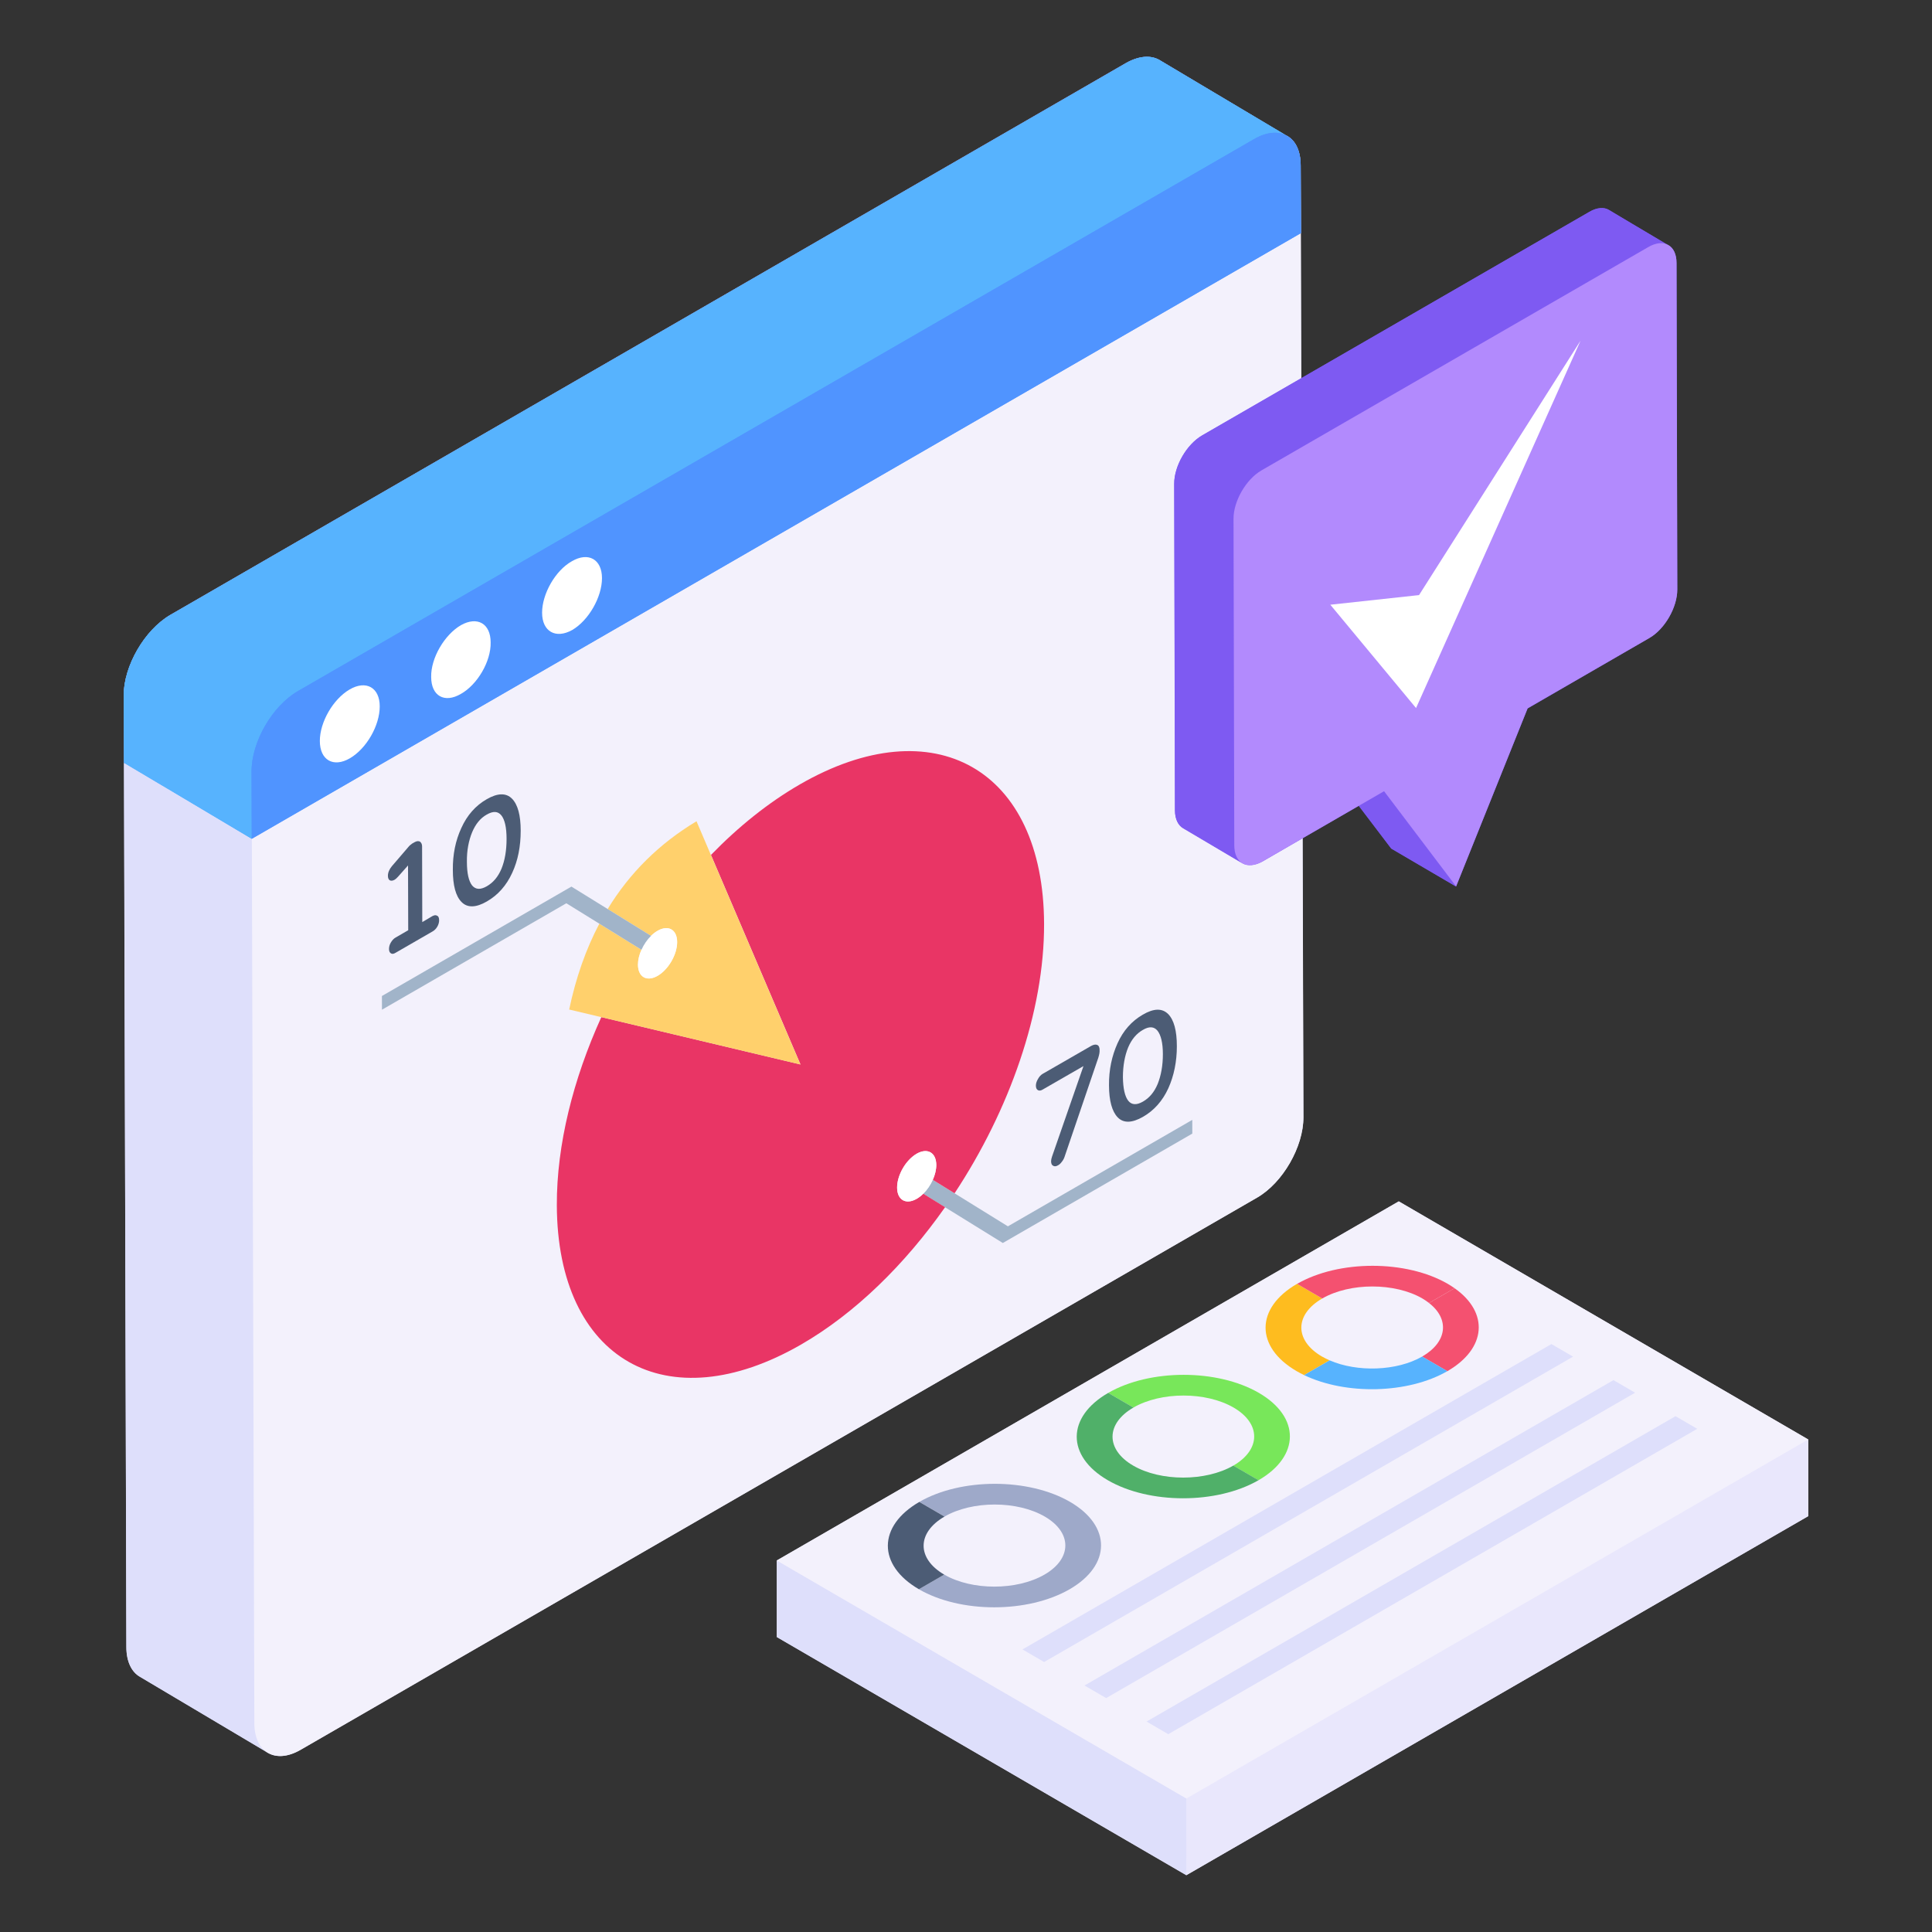 <svg id="Layer_1" enable-background="new 0 0 51 51" height="512" viewBox="0 0 51 51" width="512" xmlns="http://www.w3.org/2000/svg"><rect x="0" y="0" width="51" height="51" fill="#333333" stroke="none"/><g id="_x31_16"><g><g><g><g><path d="m47.735 38.002v2.02l-16.42 9.48-10.81-6.29v-2.02l16.42-9.48z" fill="#e9e7fc"/></g></g></g></g><g><g><g enable-background="new"><g><g><path d="m20.506 41.193.001 2.022 10.812 6.283-.001-2.022z" fill="#dedffb"/></g></g><g><g><path d="m31.317 47.476.001 2.022 16.416-9.478-.001-2.022z" fill="#e9e7fc"/></g></g><g><g><path d="m20.506 41.193 10.812 6.283 16.416-9.478-10.812-6.283z" fill="#f3f1fc"/></g></g></g></g><g><g><g><path d="m28.628 44.493.572.332 13.963-8.061-.572-.332z" fill="#dedffb"/></g></g><g><g><path d="m37.722 34.396c.547.423.487 1.028-.181 1.414l.665.386c1.038-.599 1.101-1.551.191-2.19z" fill="#f45170"/></g></g><g enable-background="new"><g><g><path d="m34.239 33.89c-1.103.637-1.109 1.668-.011 2.305.064.037.129.071.197.104l.674-.389c-.07-.032-.138-.064-.202-.101-.729-.423-.726-1.109.007-1.532z" fill="#febc1f"/></g></g><g><g><path d="m34.425 36.299c1.1.529 2.742.496 3.782-.104l-.665-.386c-.669.386-1.713.418-2.443.101z" fill="#57b3fe"/></g></g><g><g><path d="m29.254 36.769.665.387c.732-.423 1.917-.423 2.646.001.726.422.723 1.109-.009 1.532l.665.386c1.1-.635 1.106-1.669.013-2.305-1.098-.638-2.88-.636-3.98-.001z" fill="#78e75a"/></g></g><g><g><path d="m29.254 36.769c-1.103.637-1.109 1.668-.011 2.305 1.093.635 2.875.637 3.979 0l-.665-.386c-.733.423-1.919.422-2.644-0-.729-.423-.726-1.109.007-1.532z" fill="#50b069"/></g></g><g><g><path d="m24.926 41.566-.669.386c1.093.635 2.875.637 3.979 0 1.1-.635 1.106-1.669.013-2.305-1.098-.638-2.88-.636-3.98-.001l.665.387c.732-.423 1.917-.423 2.646.001.726.422.723 1.109-.009 1.532-.733.423-1.919.422-2.644-0z" fill="#9ea9c9"/></g></g></g><g><g><path d="m26.99 43.541.572.332 13.963-8.061-.572-.332z" fill="#dedffb"/></g></g><g><g><path d="m30.266 45.445.574.333 13.963-8.061-.574-.333z" fill="#dedffb"/></g></g><g><g><path d="m34.239 33.89.665.387c.732-.423 1.917-.423 2.646.001.064.037.119.077.172.118l.676-.39c-.057-.039-.115-.077-.178-.114-1.098-.638-2.88-.636-3.98-.001z" fill="#f45170"/></g></g><g><g><path d="m24.268 39.647c-1.103.637-1.109 1.668-.011 2.305l.669-.386c-.729-.423-.726-1.109.007-1.532z" fill="#4c5c75"/></g></g></g></g><g><g><g><g><g><g enable-background="new"><g><g><path d="m34.335 6.152v.01l-.05.02z" fill="#dedffb"/></g></g></g><g enable-background="new"><g><g><path d="m34.335 6.152v.01l-.05.02z" fill="#dedffb"/></g></g></g></g></g></g><g><g><g><path d="m34.405 29.492c0 .78-.54 1.73-1.22 2.12l-25.24 14.57c-.35.21-.66.22-.89.08-.02-.01-.04-.03-.06-.04l-3.3-1.96c-.22-.12-.36-.4-.36-.78l-.06-23.35-.01-1.77c0-.78.55-1.73 1.23-2.13l25.23-14.57c.34-.19.65-.21.88-.08l3.32 1.98c.26.11.41.4.41.81l.01 1.78h-.01l-.05.03.05-.02z" fill="#dedffb"/></g></g></g></g><g><g><g><g><g enable-background="new"><g><g><path d="m7.072 46.271-3.376-2.006c-.221-.128-.358-.4-.359-.788l-.066-23.341 3.376 2.006.066 23.341c.001.388.138.66.359.788z" fill="#dedffb"/></g></g><g><g><path d="m34.341 6.154-27.694 15.989-2.36-1.402" fill="#fff"/></g></g><g><g><path d="m34.408 29.495c.002.779-.547 1.729-1.225 2.121l-25.237 14.57c-.678.392-1.231.077-1.232-.701l-.066-23.342 27.692-15.989z" fill="#f3f1fc"/></g></g></g><g><g><g><path d="m34.345 6.152-27.7 15.99-3.37-2.01-.01-1.77c0-.78.55-1.73 1.23-2.13l25.23-14.57c.34-.19.65-.21.88-.08l3.32 1.98c.26.11.41.4.41.81z" fill="#5094ff"/></g></g></g><g enable-background="new"><g><g><path d="m33.977 3.587c-.223-.13-.533-.112-.874.086l-25.237 14.57c-.679.392-1.227 1.341-1.225 2.121l.005 1.779-3.376-2.006-.005-1.778c-.002-.78.546-1.729 1.225-2.121l25.237-14.57c.341-.197.651-.215.874-.086z" fill="#57b3fe"/></g></g><g><g><path d="m33.103 3.673c.678-.392 1.23-.077 1.232.702l.005 1.778-27.694 15.989-.005-1.778c-.002-.78.546-1.729 1.224-2.121z" fill="#5094ff"/></g></g></g></g><g><g><g><path d="m15.891 15.261c0 .499-.35 1.114-.785 1.369-.435.244-.796.042-.796-.456 0-.499.35-1.114.785-1.358.435-.255.796-.053.796.446z" fill="#fff"/></g><g><path d="m12.952 16.959c.011.499-.35 1.114-.785 1.358-.435.255-.785.053-.785-.446-.011-.499.35-1.114.785-1.368.435-.244.785-.042.785.456z" fill="#fff"/></g><g><path d="m10.024 18.646c0 .509-.35 1.114-.785 1.369-.435.255-.796.053-.796-.456 0-.499.35-1.103.785-1.358.435-.255.796-.053.796.446z" fill="#fff"/></g></g></g></g></g><g><g><g><path d="m24.623 31.145.574.355 1.409.872 4.867-2.81.001.362-5.002 2.888-1.526-.944-.576-.356c.103-.101.191-.23.252-.367z" fill="#a1b4c9"/></g></g><g><g><path d="m21.108 20.71c3.552-2.051 6.441-.405 6.453 3.677.007 2.317-.915 4.92-2.363 7.113l-.574-.355c.058-.13.092-.267.092-.393-.001-.328-.233-.461-.519-.296-.285.165-.516.564-.515.892.001.328.233.46.518.296.06-.035.118-.08.172-.133l.576.356c-1.062 1.512-2.375 2.802-3.797 3.623-3.551 2.05-6.44.405-6.452-3.677-.005-1.595.431-3.325 1.175-4.964l5.257 1.25-2.363-5.531c.725-.746 1.515-1.381 2.341-1.858z" fill="#e93565"/></g></g><g><g><path d="m18.386 21.679.38.89 2.363 5.531-5.257-1.25-.847-.201c.175-.835.44-1.591.796-2.266l1.112.688c-.058.13-.092.267-.092.393.001.328.233.46.519.295.285-.165.516-.564.515-.892-.001-.328-.233-.46-.518-.296-.06.035-.118.08-.172.133l-1.144-.708c.58-.952 1.36-1.726 2.345-2.317z" fill="#ffd06c"/></g></g><g><g><path d="m17.357 24.571c.285-.165.517-.032.518.296.001.328-.23.727-.515.892-.286.165-.518.033-.519-.295-0-.126.034-.263.092-.393.061-.137.149-.265.252-.367.054-.053.111-.098.172-.133z" fill="#fff"/></g></g><g><g><path d="m15.084 23.404.957.592 1.144.708c-.103.101-.191.23-.252.367l-1.112-.688-.871-.539-4.867 2.81-.001-.362z" fill="#a1b4c9"/></g></g><g><g><path d="m24.196 30.457c.286-.165.518-.032.519.296 0.0.126-.034.263-.092.393-.061.137-.149.265-.252.367-.054.053-.111.098-.172.133-.285.165-.517.032-.518-.296-.001-.328.23-.728.515-.892z" fill="#fff"/></g></g></g></g><g><g><g><path d="m11.592 24.289c0 .053-.014.115-.048.172-.033.057-.076.1-.129.129l-.969.559c-.053.033-.091.038-.124.019-.033-.019-.053-.057-.053-.115s.014-.115.048-.172c.033-.057.076-.105.129-.134l.33-.191-.005-1.71-.263.296c-.033.038-.062.062-.091.081-.053.029-.095.033-.129.014-.029-.019-.048-.057-.048-.119 0-.086.038-.172.105-.253l.43-.501c.033-.043.072-.072.105-.096l.067-.038c.053-.029.1-.033.138-.014.033.024.057.067.057.124l.005 2.001.267-.158c.048-.024.091-.033.124-.01.038.014.053.057.053.115z" fill="#4c5c75"/></g></g><g><g><path d="m13.516 21.084c-.153-.158-.382-.153-.669.014-.291.167-.516.42-.669.759-.153.33-.229.702-.224 1.108 0 .406.076.692.229.845.153.158.382.153.669-.014.291-.167.516-.42.669-.755.153-.33.224-.702.224-1.113 0-.406-.076-.688-.229-.845zm-.669.42c.172-.1.296-.091.387.019.091.115.138.32.138.621 0 .301-.043.564-.134.788-.091.215-.215.363-.387.463-.167.095-.291.091-.387-.019-.091-.115-.139-.325-.139-.626-.005-.296.048-.563.139-.783.091-.215.215-.368.382-.463z" fill="#4c5c75"/></g></g><g><g><path d="m29.026 27.719c.005.057-.01.124-.033.201l-.893 2.622c-.014.043-.038.086-.072.129-.029.038-.062.072-.1.091-.048.029-.096.033-.129.01-.033-.014-.053-.057-.053-.119 0-.033.01-.076.024-.119l.831-2.392-1.079.621c-.048.029-.091.033-.124.014-.033-.019-.053-.057-.053-.119 0-.057.019-.115.053-.172.033-.062.076-.11.124-.138l1.285-.74c.062-.033.115-.043.158-.024.043.019.062.067.062.138z" fill="#4c5c75"/></g></g><g><g><path d="m30.836 26.768c-.158-.158-.382-.153-.673.019-.287.167-.511.415-.664.755-.148.33-.229.702-.224 1.108 0 .406.081.692.229.845.153.158.377.153.669-.014.291-.167.516-.42.669-.755.148-.33.224-.702.224-1.108 0-.411-.076-.692-.229-.85zm-.669.42c.167-.1.296-.091.387.019.091.115.143.32.143.621s-.048.563-.138.788c-.091.215-.215.363-.387.463-.167.096-.296.091-.387-.019-.091-.115-.139-.325-.143-.626 0-.296.048-.563.138-.783.091-.215.22-.368.387-.463z" fill="#4c5c75"/></g></g></g></g><g><g><g><path d="m44.275 15.562c0 .47-.33 1.05-.74 1.28l-3.21 1.86-1.89 4.7-1.71-1-.86-1.13-2.54 1.47c-.2.11-.39.12-.52.05l-1.57-.93c-.13-.07-.22-.24-.22-.47l-.02-8.62c0-.47.33-1.04.74-1.28l10.22-5.9c.2-.12.39-.13.52-.05l1.5.9c.01 0 .02 0 .02.01.01.01.03.01.04.02.14.07.22.24.22.47z" fill="#7e5af2"/></g></g></g><g><g><g><g><path d="m44.04 6.471c-.131-.082-.32-.07-.525.049l-10.215 5.899c-.41.234-.742.807-.738 1.275l.021 8.622c0 .234.082.398.217.476l-1.565-.925c-.135-.078-.217-.242-.217-.476l-.02-8.622c-.004-.467.328-1.041.738-1.275l10.215-5.898c.205-.119.394-.131.525-.049z" fill="#7e5af2"/></g><g><path d="m36.535 20.885 1.902 2.517-1.71-1.005-1.902-2.517z" fill="#7e5af2"/></g></g><g><g><path d="m43.514 6.52c.408-.236.742-.046.743.42l.02 8.621c.001.472-.33 1.046-.738 1.282l-3.214 1.855-1.887 4.701-1.902-2.513-3.211 1.854c-.408.236-.742.046-.743-.426l-.02-8.621c-.001-.466.33-1.04.738-1.276z" fill="#b28afd"/></g></g></g><g><g><path d="m41.723 8.992-4.343 9.699-2.263-2.728 2.342-.254z" fill="#fff"/></g></g></g></g></svg>